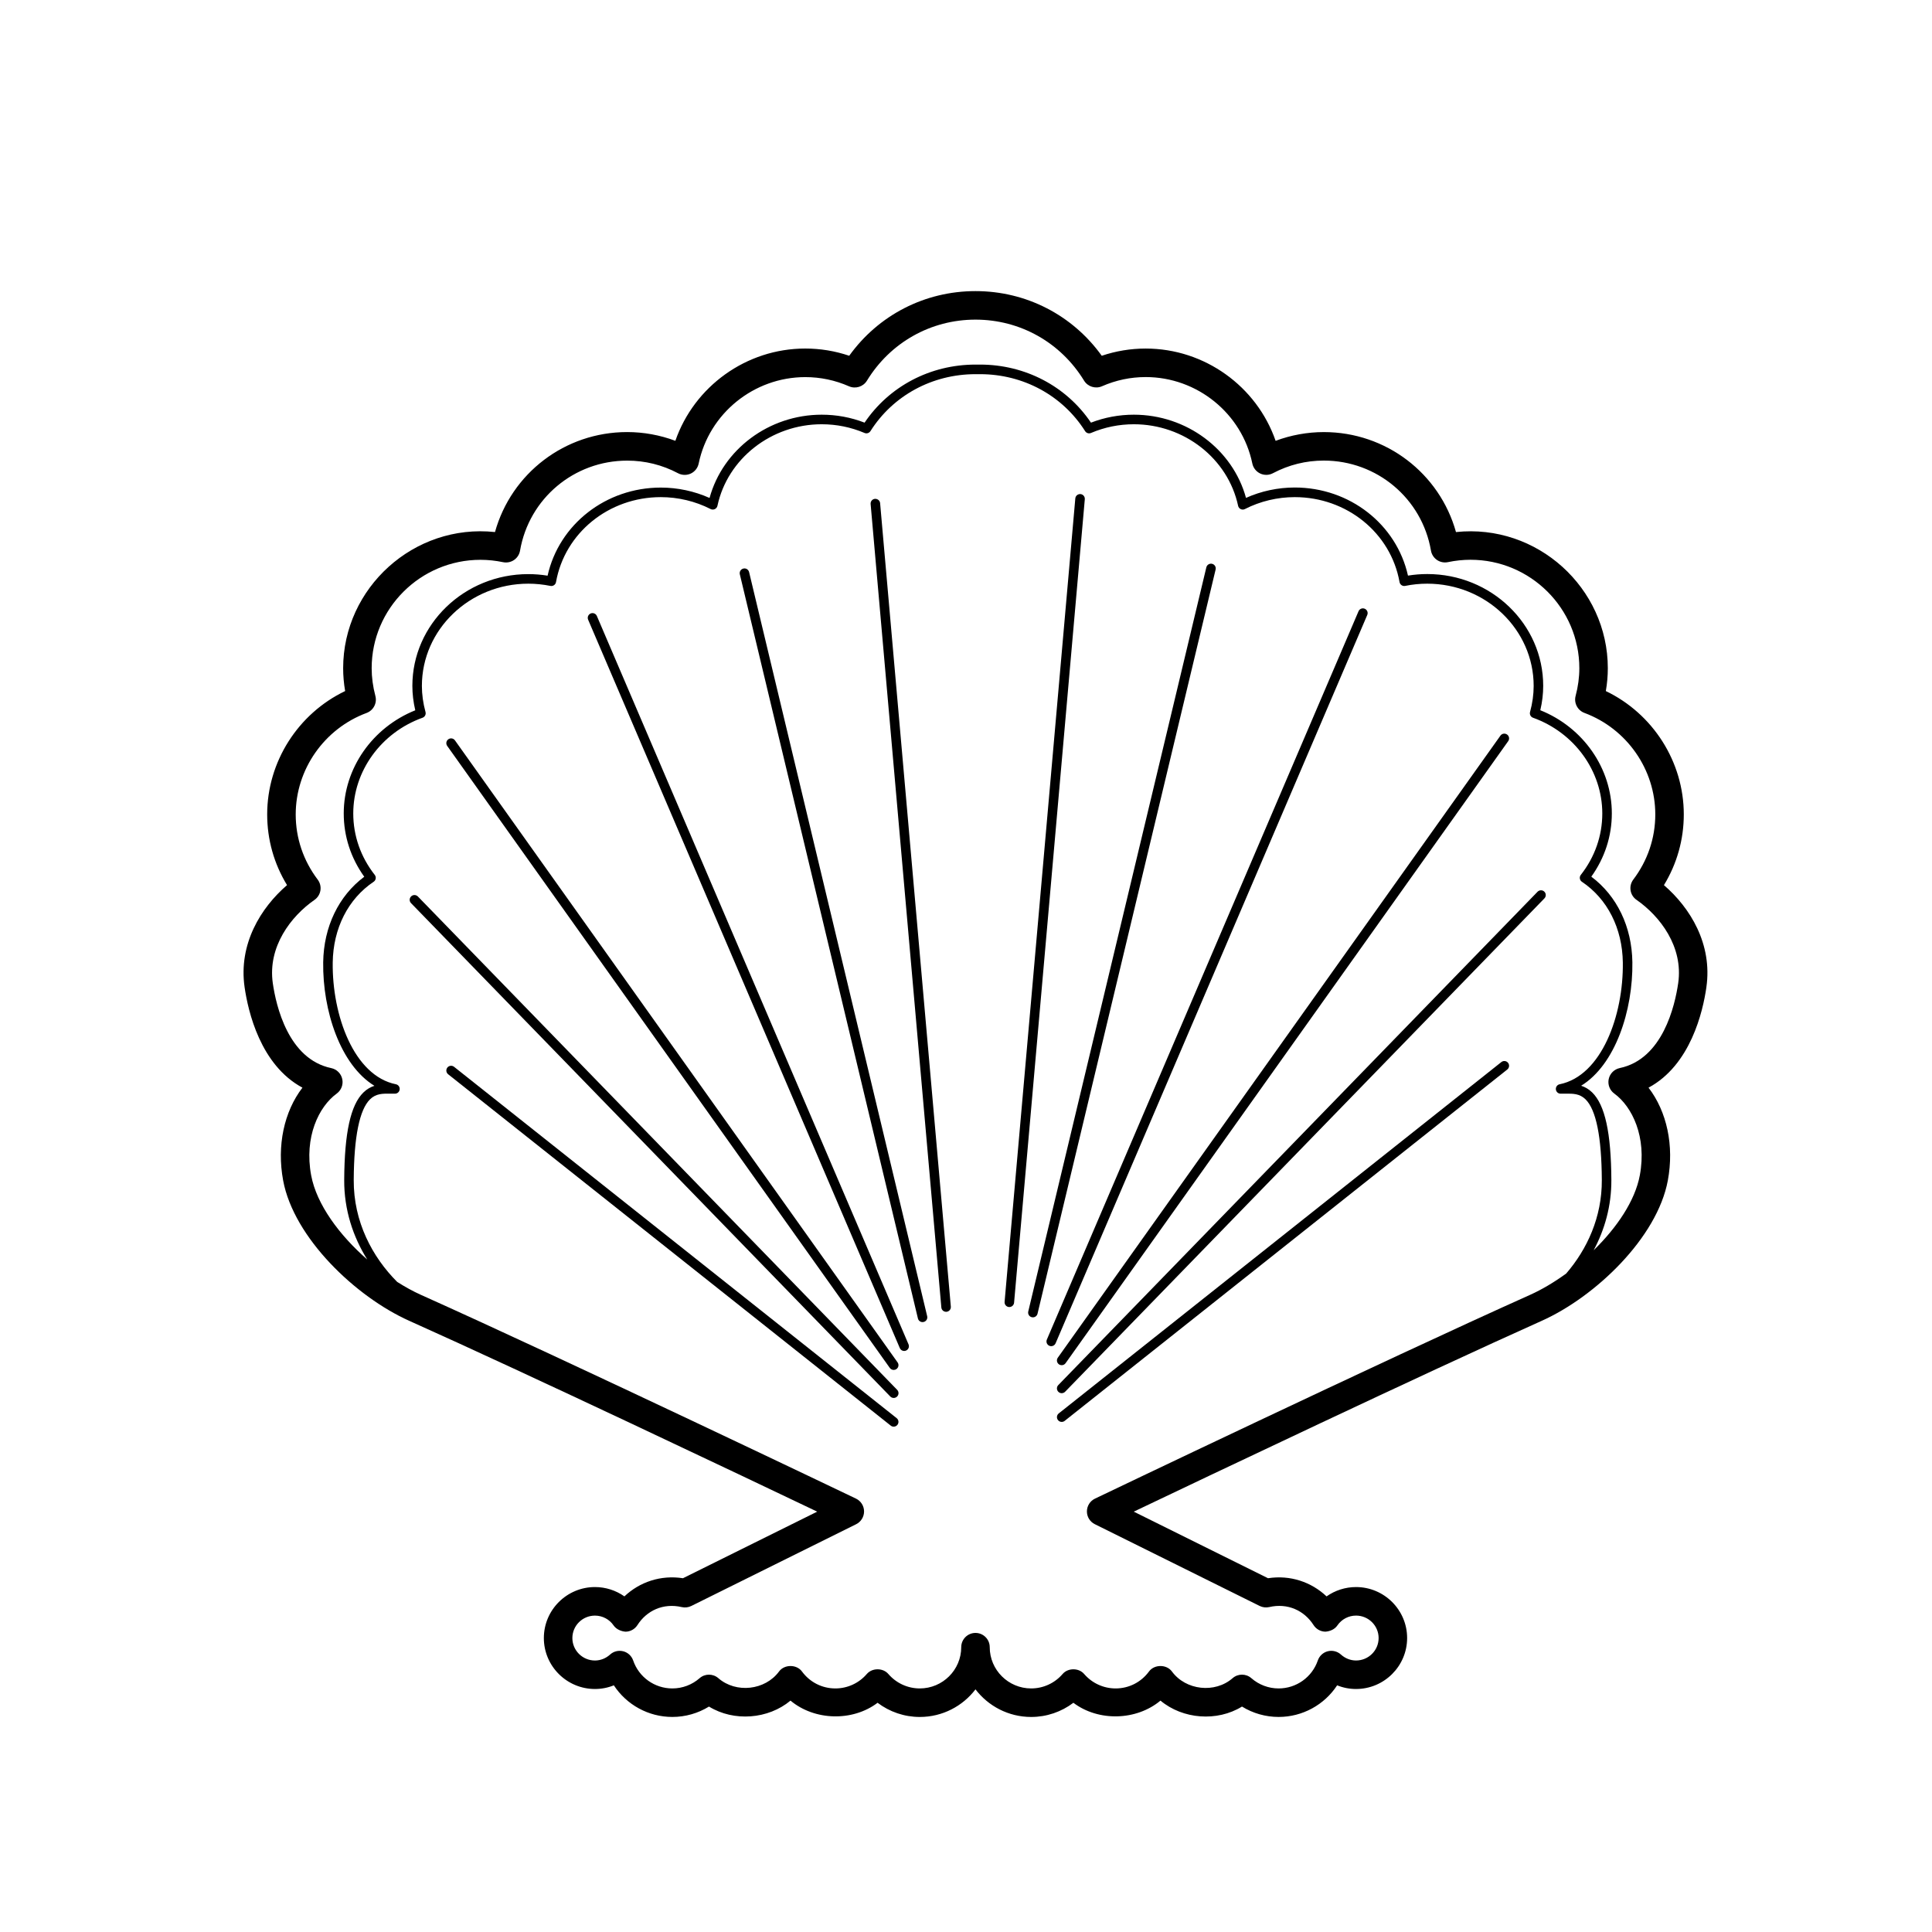 <?xml version="1.0" encoding="UTF-8"?>
<!-- Uploaded to: SVG Find, www.svgrepo.com, Generator: SVG Find Mixer Tools -->
<svg fill="#000000" width="800px" height="800px" version="1.1" viewBox="144 144 512 512" xmlns="http://www.w3.org/2000/svg">
 <g>
  <path d="m596.21 405.61c1.641-11.441-4.301-21.055-11.25-27.039 3.449-5.656 5.262-12.066 5.262-18.742 0-13.949-8.184-26.703-20.66-32.688 0.352-2.031 0.527-4.055 0.527-6.051 0-21.281-18.711-38.371-40.238-36.086-4.336-15.551-18.523-26.496-35.023-26.496-4.359 0-8.707 0.797-12.777 2.316-4.992-14.41-18.797-24.453-34.422-24.453-3.988 0-7.894 0.645-11.652 1.914-7.75-10.789-20.043-17.137-33.461-17.137s-25.711 6.348-33.465 17.133c-3.754-1.27-7.664-1.914-11.652-1.914-15.625 0-29.426 10.047-34.422 24.453-4.074-1.523-8.418-2.316-12.777-2.316-16.5 0-30.688 10.938-35.023 26.496-21.496-2.289-40.238 14.809-40.238 36.086 0 1.996 0.176 4.019 0.527 6.051-12.48 5.984-20.66 18.738-20.66 32.688 0 6.676 1.809 13.082 5.262 18.742-6.953 5.984-12.898 15.598-11.25 27.039 0.934 6.492 4.211 20.656 15.332 26.637-4.852 6.316-6.832 15.352-5.113 24.605 2.82 15.164 19.199 30.809 33.402 37.176 31.977 14.328 88.438 41.18 108.13 50.578l-35.578 17.645c-5.879-0.91-11.473 0.988-15.516 4.812-2.254-1.586-4.969-2.473-7.805-2.473-7.461 0-13.543 6.062-13.543 13.508 0 7.445 6.074 13.508 13.543 13.508 1.727 0 3.422-0.332 5.004-0.973 3.367 5.144 9.152 8.379 15.508 8.379 3.445 0 6.805-0.961 9.707-2.75 6.602 4.062 15.688 3.359 21.602-1.578 6.387 5.34 16.465 5.586 23.078 0.574 3.195 2.418 7.109 3.758 11.184 3.758 6.016 0 11.371-2.871 14.762-7.316 3.391 4.438 8.742 7.316 14.762 7.316 4.074 0 7.992-1.34 11.184-3.758 6.613 5.008 16.688 4.762 23.078-0.574 5.91 4.941 15.008 5.644 21.602 1.578 2.902 1.789 6.262 2.75 9.707 2.75 6.352 0 12.141-3.234 15.508-8.379 1.582 0.641 3.273 0.973 5.004 0.973 7.461 0 13.543-6.062 13.543-13.508 0-7.445-6.074-13.508-13.543-13.508-2.836 0-5.551 0.887-7.805 2.473-4.047-3.82-9.637-5.723-15.516-4.812l-35.578-17.645c19.688-9.391 76.152-36.242 108.13-50.578 14.203-6.367 30.582-22.012 33.402-37.176 1.723-9.254-0.262-18.289-5.113-24.605 11.125-5.977 14.41-20.137 15.336-26.633zm-162.06 142.32 43.676 21.664c0.785 0.387 1.676 0.492 2.535 0.297 4.898-1.137 9.285 0.922 11.75 4.777 0.684 1.066 1.855 1.723 3.125 1.742 1.203-0.086 2.465-0.598 3.18-1.648 1.117-1.637 2.969-2.613 4.949-2.613 3.301 0 5.984 2.672 5.984 5.949 0 3.281-2.68 5.949-5.984 5.949-1.465 0-2.887-0.559-4.016-1.582-0.941-0.855-2.254-1.168-3.477-0.863-1.234 0.316-2.223 1.234-2.637 2.438-1.52 4.438-5.691 7.414-10.387 7.414-2.648 0-5.215-0.961-7.227-2.719-0.711-0.625-1.598-0.934-2.484-0.934s-1.773 0.312-2.484 0.934c-4.691 4.086-12.398 3.234-16.078-1.77-1.414-1.934-4.664-1.934-6.082 0-2.098 2.852-5.324 4.488-8.848 4.488-3.199 0-6.231-1.391-8.328-3.82-1.426-1.668-4.293-1.668-5.719 0-2.094 2.43-5.133 3.82-8.324 3.82-6.055 0-10.984-4.906-10.984-10.934 0-2.086-1.691-3.777-3.777-3.777s-3.777 1.691-3.777 3.777c0 6.027-4.926 10.934-10.984 10.934-3.195 0-6.227-1.391-8.324-3.82-1.426-1.668-4.293-1.668-5.719 0-2.094 2.43-5.125 3.82-8.324 3.82-3.523 0-6.75-1.637-8.852-4.488-1.414-1.934-4.664-1.934-6.082 0-3.684 4.996-11.395 5.848-16.078 1.77-1.426-1.238-3.551-1.246-4.969 0-2.008 1.758-4.57 2.719-7.223 2.719-4.695 0-8.867-2.977-10.383-7.41-0.414-1.203-1.402-2.121-2.637-2.438-1.23-0.309-2.539 0.004-3.477 0.863-1.129 1.023-2.551 1.582-4.016 1.582-3.301 0-5.984-2.672-5.984-5.949 0-3.281 2.68-5.949 5.984-5.949 1.984 0 3.836 0.977 4.949 2.613 0.719 1.047 2.07 1.578 3.18 1.648 1.27-0.02 2.438-0.676 3.125-1.742 2.457-3.856 6.836-5.914 11.75-4.777 0.848 0.203 1.75 0.09 2.535-0.297l43.676-21.664c1.293-0.641 2.109-1.965 2.102-3.41-0.012-1.445-0.84-2.754-2.144-3.379-0.754-0.363-76.238-36.492-115.31-54.004-2.047-0.918-4.16-2.086-6.273-3.422-6.586-6.59-11.582-15.949-11.516-27.02 0.066-11.438 1.523-18.625 4.324-21.371 1.578-1.547 3.387-1.523 5.297-1.492 0.473 0.004 0.934 0.012 1.355 0 0.641-0.023 1.152-0.523 1.203-1.16s-0.379-1.211-1.004-1.336c-11.133-2.242-16.934-18.305-16.742-32.277 0.125-9.047 4.082-16.848 10.852-21.391 0.293-0.195 0.488-0.504 0.539-0.848 0.055-0.344-0.039-0.699-0.258-0.973-3.723-4.75-5.691-10.379-5.691-16.273 0-11.234 7.379-21.434 18.359-25.371 0.621-0.223 0.961-0.883 0.789-1.516-0.641-2.332-0.961-4.656-0.961-6.906 0-14.949 12.656-27.105 28.215-27.105 1.949 0 3.91 0.203 5.844 0.59 0.332 0.066 0.68 0 0.957-0.195 0.281-0.191 0.473-0.484 0.527-0.82 2.324-13.043 14-22.512 27.773-22.512 4.59 0 9.152 1.094 13.203 3.16 0.344 0.176 0.754 0.18 1.113 0.016 0.352-0.168 0.609-0.488 0.691-0.871 2.684-12.523 14.305-21.617 27.629-21.617 3.926 0 7.75 0.777 11.359 2.309 0.562 0.242 1.219 0.035 1.559-0.484 5.984-9.453 16.395-15.098 27.84-15.098h1.211c11.445 0 21.859 5.644 27.84 15.098 0.328 0.523 0.988 0.73 1.559 0.484 3.606-1.531 7.43-2.309 11.359-2.309 13.332 0 24.945 9.094 27.629 21.617 0.082 0.383 0.332 0.707 0.691 0.871 0.359 0.176 0.77 0.168 1.113-0.016 4.051-2.07 8.613-3.16 13.203-3.16 13.77 0 25.453 9.465 27.773 22.512 0.059 0.332 0.25 0.629 0.527 0.82 0.289 0.195 0.625 0.262 0.957 0.195 1.934-0.395 3.894-0.59 5.844-0.59 15.559 0 28.215 12.16 28.215 27.105 0 2.254-0.324 4.574-0.961 6.906-0.172 0.637 0.172 1.293 0.789 1.516 10.977 3.941 18.359 14.137 18.359 25.371 0 5.894-1.969 11.527-5.691 16.273-0.215 0.277-0.312 0.629-0.258 0.973 0.055 0.348 0.25 0.656 0.539 0.848 6.777 4.543 10.727 12.34 10.852 21.391 0.191 13.969-5.606 30.031-16.742 32.277-0.625 0.125-1.055 0.699-1.004 1.336s0.562 1.133 1.203 1.16c0.422 0.016 0.887 0.012 1.355 0 1.926-0.023 3.715-0.055 5.297 1.492 2.805 2.742 4.262 9.934 4.324 21.371 0.059 9.879-3.918 18.398-9.453 24.809-3.18 2.309-6.445 4.242-9.547 5.637-39.07 17.512-114.55 53.637-115.31 54.004-1.305 0.625-2.137 1.934-2.144 3.379-0.012 1.438 0.805 2.762 2.102 3.402zm139.1-120.88c-1.461 0.309-2.609 1.445-2.922 2.906s0.262 2.969 1.473 3.848c4.731 3.445 8.664 11.48 6.769 21.664-1.266 6.797-6.121 13.906-12.234 19.863 2.918-5.445 4.731-11.742 4.691-18.668-0.074-12.473-1.688-19.836-5.082-23.156-0.938-0.918-1.934-1.457-2.926-1.773 9.074-5.566 13.75-19.977 13.578-32.727-0.133-9.406-4.082-17.594-10.883-22.68 3.562-4.969 5.438-10.742 5.438-16.773 0-11.926-7.57-22.773-18.957-27.336 0.516-2.176 0.77-4.348 0.77-6.465 0-16.34-13.785-29.625-30.73-29.625-1.699 0-3.41 0.137-5.106 0.414-3.039-13.602-15.453-23.348-30.008-23.348-4.453 0-8.887 0.945-12.918 2.75-3.519-12.863-15.762-22.047-29.719-22.047-3.914 0-7.734 0.711-11.367 2.109-6.523-9.656-17.438-15.387-29.391-15.387h-1.211c-11.961 0-22.867 5.734-29.391 15.387-3.637-1.406-7.449-2.109-11.367-2.109-13.957 0-26.199 9.191-29.715 22.066-4.035-1.805-8.469-2.75-12.918-2.75-14.555 0-26.973 9.742-30.008 23.348-1.691-0.277-3.406-0.414-5.106-0.414-16.941 0-30.73 13.289-30.73 29.625 0 2.117 0.262 4.289 0.77 6.465-11.387 4.566-18.957 15.41-18.957 27.336 0 6.031 1.875 11.805 5.438 16.773-6.805 5.09-10.75 13.281-10.883 22.68-0.172 12.746 4.508 27.16 13.578 32.727-0.992 0.316-1.996 0.855-2.926 1.773-3.394 3.32-5.008 10.68-5.082 23.156-0.047 7.981 2.371 15.133 6.106 21.105-7.316-6.398-13.422-14.559-14.863-22.309-1.895-10.184 2.035-18.219 6.769-21.664 1.211-0.883 1.785-2.387 1.473-3.848-0.312-1.461-1.461-2.602-2.922-2.906-11.406-2.383-14.625-16.539-15.488-22.516-1.379-9.645 4.801-17.719 11.043-22.059 0.848-0.586 1.414-1.492 1.578-2.508 0.16-1.02-0.102-2.055-0.719-2.871-3.812-5.039-5.828-11.008-5.828-17.266 0-11.914 7.547-22.723 18.781-26.898 1.82-0.68 2.836-2.629 2.332-4.516-0.656-2.469-0.984-4.934-0.984-7.332 0-15.844 12.938-28.738 28.844-28.738 1.98 0 3.988 0.211 5.981 0.629 1.004 0.203 2.055 0 2.898-0.574 0.848-0.574 1.426-1.473 1.598-2.484 2.379-13.824 14.324-23.855 28.395-23.855 4.746 0 9.285 1.125 13.48 3.344 1.055 0.555 2.312 0.578 3.375 0.082 1.078-0.508 1.848-1.492 2.09-2.656 2.746-13.27 14.625-22.902 28.25-22.902 4.012 0 7.91 0.82 11.598 2.438 1.723 0.746 3.754 0.121 4.742-1.492 6.191-10.133 16.941-16.18 28.77-16.18s22.582 6.047 28.773 16.168c0.984 1.613 3.027 2.238 4.742 1.492 3.684-1.617 7.586-2.438 11.598-2.438 13.621 0 25.508 9.633 28.25 22.902 0.242 1.164 1.012 2.144 2.09 2.656 1.062 0.504 2.324 0.48 3.375-0.082 4.195-2.215 8.73-3.344 13.48-3.344 14.07 0 26.016 10.031 28.395 23.855 0.172 1.008 0.75 1.906 1.598 2.484 0.84 0.574 1.895 0.781 2.898 0.574 1.988-0.418 4-0.629 5.981-0.629 15.898 0 28.844 12.891 28.844 28.738 0 2.398-0.328 4.863-0.984 7.332-0.504 1.883 0.516 3.836 2.332 4.516 11.23 4.176 18.781 14.984 18.781 26.898 0 6.258-2.016 12.227-5.828 17.266-0.621 0.82-0.883 1.859-0.719 2.871 0.156 1.02 0.73 1.926 1.578 2.508 6.242 4.344 12.43 12.418 11.043 22.059-0.867 5.977-4.094 20.133-15.492 22.516z"/>
  <path d="m394.72 491.64c-0.648 0-1.195-0.492-1.254-1.148l-18.742-212.93c-0.059-0.695 0.453-1.305 1.148-1.367 0.719-0.02 1.305 0.453 1.367 1.145l18.742 212.93c0.059 0.695-0.453 1.305-1.148 1.367-0.039 0.004-0.078 0.004-0.113 0.004z"/>
  <path d="m388.48 494.37c-0.57 0-1.09-0.387-1.223-0.969l-47.195-197.21c-0.16-0.676 0.258-1.355 0.934-1.516 0.68-0.172 1.359 0.258 1.523 0.934l47.195 197.21c0.16 0.676-0.258 1.355-0.934 1.516-0.105 0.027-0.207 0.035-0.301 0.035z"/>
  <path d="m383.61 502.02c-0.488 0-0.953-0.289-1.152-0.766l-82.594-193.02c-0.277-0.641 0.02-1.375 0.66-1.652 0.637-0.273 1.379 0.02 1.652 0.664l82.594 193.02c0.277 0.641-0.02 1.375-0.66 1.652-0.168 0.07-0.332 0.102-0.5 0.102z"/>
  <path d="m380.84 507.05c-0.395 0-0.781-0.188-1.027-0.527l-117.3-164.85c-0.402-0.57-0.273-1.355 0.301-1.758 0.559-0.406 1.352-0.277 1.758 0.297l117.3 164.84c0.402 0.57 0.273 1.355-0.301 1.758-0.223 0.16-0.477 0.242-0.73 0.242z"/>
  <path d="m380.84 522.08c-0.277 0-0.551-0.09-0.781-0.273l-117.3-93.121c-0.543-0.434-0.637-1.223-0.203-1.77 0.434-0.551 1.23-0.629 1.77-0.207l117.3 93.117c0.543 0.434 0.637 1.223 0.203 1.77-0.25 0.32-0.617 0.484-0.988 0.484z"/>
  <path d="m380.84 514.47c-0.328 0-0.656-0.125-0.906-0.383l-127.01-130.75c-0.484-0.5-0.473-1.293 0.031-1.785 0.5-0.488 1.293-0.469 1.785 0.023l127.02 130.75c0.484 0.5 0.473 1.293-0.031 1.785-0.25 0.238-0.566 0.359-0.883 0.359z"/>
  <path d="m411.48 490.38c-0.035 0-0.074 0-0.105-0.004-0.695-0.059-1.203-0.672-1.148-1.367l18.742-212.93c0.066-0.691 0.664-1.184 1.367-1.145 0.695 0.059 1.203 0.672 1.148 1.367l-18.742 212.93c-0.062 0.656-0.613 1.148-1.262 1.148z"/>
  <path d="m417.73 493.11c-0.102 0-0.195-0.012-0.297-0.035-0.676-0.16-1.094-0.84-0.934-1.516l47.195-197.21c0.16-0.676 0.852-1.094 1.523-0.934 0.676 0.16 1.094 0.84 0.934 1.516l-47.195 197.21c-0.141 0.582-0.656 0.969-1.227 0.969z"/>
  <path d="m422.59 500.75c-0.168 0-0.332-0.031-0.5-0.102-0.641-0.277-0.938-1.012-0.66-1.652l82.594-193.01c0.273-0.645 1.012-0.938 1.652-0.664 0.641 0.277 0.938 1.012 0.66 1.652l-82.59 193.01c-0.199 0.48-0.668 0.766-1.156 0.766z"/>
  <path d="m425.36 505.79c-0.258 0-0.508-0.074-0.73-0.23-0.57-0.402-0.707-1.188-0.301-1.758l117.3-164.85c0.402-0.57 1.188-0.699 1.758-0.297 0.57 0.402 0.707 1.188 0.301 1.758l-117.3 164.85c-0.246 0.34-0.633 0.527-1.027 0.527z"/>
  <path d="m425.36 520.82c-0.367 0-0.734-0.16-0.984-0.48-0.434-0.543-0.344-1.336 0.203-1.77l117.3-93.117c0.543-0.43 1.336-0.344 1.773 0.207 0.43 0.543 0.336 1.336-0.207 1.77l-117.3 93.121c-0.227 0.18-0.504 0.27-0.781 0.27z"/>
  <path d="m425.36 513.21c-0.316 0-0.637-0.117-0.875-0.359-0.504-0.484-0.516-1.281-0.031-1.785l127.02-130.75c0.492-0.492 1.289-0.508 1.785-0.023 0.504 0.484 0.516 1.281 0.031 1.785l-127.02 130.75c-0.25 0.25-0.574 0.383-0.906 0.383z"/>
 </g>
</svg>